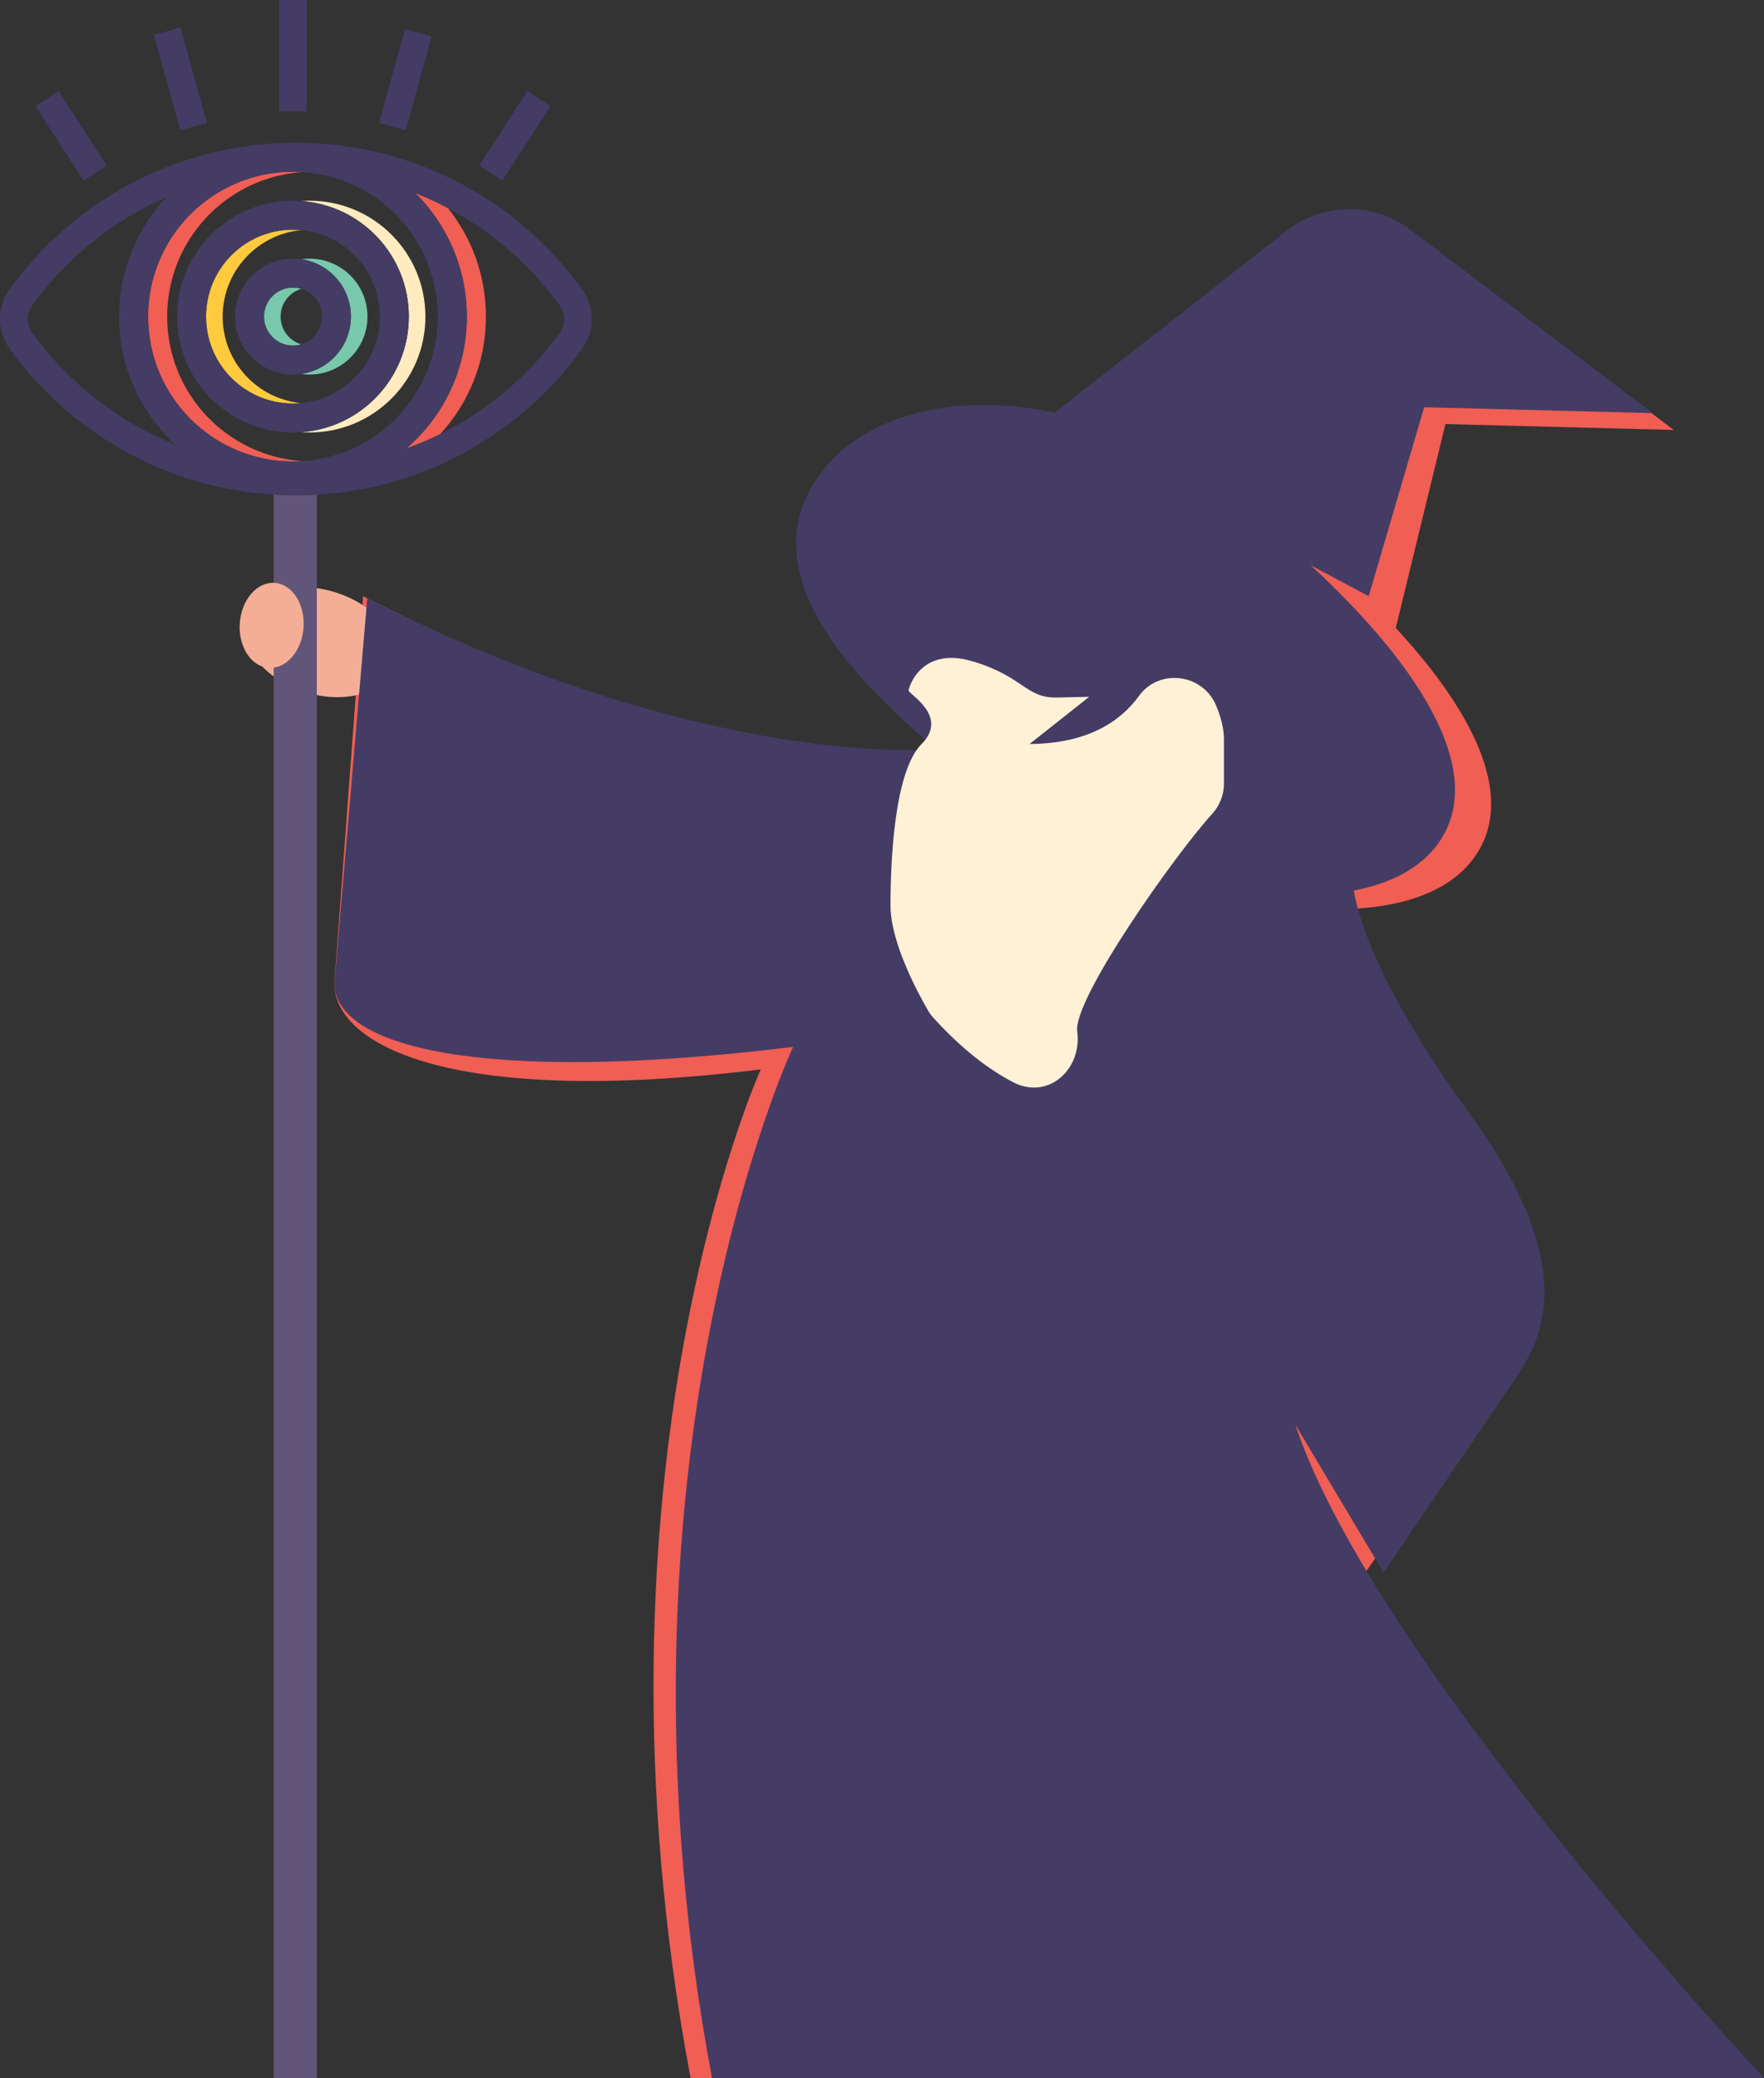 <?xml version="1.0" encoding="UTF-8"?><svg id="Layer_1" xmlns="http://www.w3.org/2000/svg" viewBox="0 0 287.11 338.24"><rect x="0" y="0" width="287.11" height="338.24" fill="#333333" stroke="none"/><defs><style>.cls-1{fill:#f15e54;}.cls-2{fill:#f05e54;}.cls-3{fill:#78c8ac;}.cls-4{fill:#fff1d6;}.cls-5{fill:#443c65;}.cls-6{fill:none;}.cls-7{fill:#61567a;}.cls-8{fill:#f5ae96;}.cls-9{fill:#ffebbf;}.cls-10{fill:#ffca3e;}</style></defs><g><path class="cls-2" d="M146.96,126.64s-34.68-2.59-87.86-29.61l-4.68,62.99c0,10.09,18.99,20.21,69.4,14.04,0,0-29.91,65.79-11.42,164.18h168.97s-54.28-51.87-66.8-89.81l5.78,10.17,16.91-24.04c1.2-1.82,2.62-5.16,4.05-6.81,3.66-4.23,11.15-17.51-7.3-42.96-22.96-31.68-18.47-42.16-18.47-42.16l-68.58-15.98Z"/><ellipse class="cls-8" cx="52.14" cy="104.52" rx="8.48" ry="12.57" transform="translate(-63.32 122.22) rotate(-72.2)"/><rect class="cls-7" x="44.55" y="79.65" width="7.02" height="258.6" transform="translate(96.12 417.89) rotate(-180)"/><ellipse class="cls-8" cx="44.21" cy="101.79" rx="6.93" ry="5.2" transform="translate(-60.43 138.73) rotate(-85.97)"/><path class="cls-2" d="M272.43,69.99l-40.19-30.45c-5.52-4.18-13.15-4.11-18.6,.16l-40.53,31.78,53.89,31.46,8.26-33.92,37.16,.96Z"/><path class="cls-2" d="M139.41,79.37c-11.3,15.15,2.86,33.15,26.36,50.67,23.5,17.52,62.73,24.89,74.03,9.73,11.3-15.15-12.49-40.73-35.99-58.25-23.5-17.52-53.1-17.3-64.4-2.15Z"/><path class="cls-5" d="M268.97,67.24l-39.39-29.84c-5.99-4.54-14.28-4.47-20.19,.17l-39.74,31.17,53.12,28.29,9.03-30.75,37.16,.96Z"/><path class="cls-5" d="M133.53,77.1c-11.3,15.15,2.86,33.15,26.36,50.67,23.5,17.52,62.73,24.89,74.03,9.73,11.3-15.15-12.49-40.73-35.99-58.25-23.5-17.52-53.1-17.3-64.4-2.15Z"/><path class="cls-5" d="M150.69,122.02s-36.94,2.76-90.91-24.67l-5.35,62.67c0,10.24,23.5,16.63,74.66,10.37,0,0-31.96,67.99-13.2,167.85h171.22s-63.58-67.86-76.28-106.37l14.36,24.09,21.27-31.31c4.23-6.31,11.32-17.77-7.41-43.6-23.3-32.15-18.75-42.79-18.75-42.79l-69.61-16.22Z"/></g><path class="cls-4" d="M167.58,121.09c9.56-.05,14.86-3.76,17.81-7.83,3.26-4.5,10.29-3.63,12.5,1.47,.8,1.86,1.32,3.78,1.32,5.64v7.17c0,1.82-.68,3.57-1.91,4.92-6.03,6.6-22.66,30.15-21.97,35.4,.83,6.29-4.81,11.22-10.43,8.28-3.85-2.01-8.28-5.28-13-10.51-.33-.36-.62-.76-.86-1.18-1.4-2.4-6.1-10.92-6.1-17.05,0-7.2,.59-21.83,5.07-26.32,4.48-4.48-2.12-8.14-2.12-8.67,0-.53,2.01-7.26,10.39-4.78,8.38,2.48,8.62,6.02,13.81,5.9l5.19-.12"/><g><path class="cls-6" d="M61.83,51.53c0-7.36-5.61-13.4-12.8-14.08-7.18,.68-12.8,6.72-12.8,14.08,0,7.36,5.61,13.4,12.8,14.08,7.19-.68,12.8-6.72,12.8-14.08Zm-2.02,0c0,5.21-4.22,9.43-9.43,9.43-.46,0-.91-.03-1.35-.1-.44,.06-.89,.1-1.35,.1-5.21,0-9.43-4.22-9.43-9.43s4.22-9.43,9.43-9.43c.46,0,.91,.03,1.35,.1,.44-.06,.89-.1,1.35-.1,5.21,0,9.43,4.22,9.43,9.43Z"/><path class="cls-6" d="M71.26,51.53c0-12.51-9.72-22.72-22.03-23.52-12.31,.8-22.03,11.01-22.03,23.52,0,12.51,9.72,22.72,22.03,23.52,12.31-.8,22.03-11.01,22.03-23.52Zm-2.02,0c0,10.43-8.44,18.86-18.86,18.86-.45,0-.9-.02-1.35-.05-.45,.03-.9,.05-1.35,.05-10.43,0-18.86-8.44-18.86-18.86,0-10.43,8.44-18.86,18.86-18.86,.45,0,.9,.02,1.35,.05,.45-.03,.9-.05,1.35-.05,10.43,0,18.86,8.44,18.86,18.86Z"/><path class="cls-6" d="M49.03,56.04c-1.95-.58-3.37-2.38-3.37-4.52s1.42-3.94,3.37-4.52c1.95,.58,3.37,2.38,3.37,4.52s-1.42,3.94-3.37,4.52Z"/><path class="cls-6" d="M79.08,51.53c0-6.69-2.32-12.84-6.2-17.68,7.18,3.8,13.49,9.3,18.25,15.91,.94,1.3,.94,3.05,0,4.35-4.81,6.67-11.19,12.21-18.46,16.02-.34,.18-.68,.35-1.02,.52,4.61-5.03,7.43-11.74,7.43-19.12Z"/><path class="cls-6" d="M23.65,33.73c1.13-.59,2.29-1.14,3.47-1.65-4.79,5.07-7.73,11.91-7.73,19.44,0,8.25,3.52,15.67,9.14,20.84-1.66-.66-3.3-1.41-4.88-2.24-7.27-3.81-13.65-9.35-18.45-16.02-.94-1.3-.94-3.05,0-4.35,4.81-6.67,11.19-12.22,18.45-16.02Z"/><path class="cls-10" d="M36.24,51.53c0,7.36,5.61,13.4,12.8,14.08-.44,.04-.89,.07-1.35,.07-7.82,0-14.15-6.33-14.15-14.15s6.33-14.15,14.15-14.15c.46,0,.91,.02,1.35,.07-7.18,.68-12.8,6.72-12.8,14.08Z"/><path class="cls-9" d="M50.38,70.39c-.45,0-.9-.02-1.35-.05,9.79-.69,17.51-8.84,17.51-18.81s-7.72-18.12-17.51-18.81c.45-.03,.9-.05,1.35-.05,10.43,0,18.86,8.44,18.86,18.86,0,10.43-8.44,18.86-18.86,18.86Z"/><path class="cls-1" d="M71.66,70.64c-1.8,.89-3.65,1.68-5.54,2.36,6.04-5.19,9.86-12.88,9.86-21.47,0-7.87-3.21-14.98-8.38-20.11,1.73,.68,3.43,1.45,5.09,2.32,.07,.04,.13,.07,.2,.11,3.88,4.84,6.2,10.99,6.2,17.68,0,7.37-2.81,14.08-7.43,19.12Z"/><path class="cls-1" d="M27.21,51.53c0,12.51,9.72,22.72,22.03,23.52-.51,.03-1.03,.06-1.55,.06-13.03,0-23.58-10.55-23.58-23.58,0-13.03,10.55-23.58,23.58-23.58,.52,0,1.04,.02,1.55,.06-12.31,.8-22.03,11.01-22.03,23.52Z"/><path class="cls-3" d="M45.67,51.53c0,2.14,1.42,3.94,3.37,4.52-.43,.13-.88,.2-1.35,.2-2.61,0-4.72-2.11-4.72-4.72s2.11-4.72,4.72-4.72c.47,0,.92,.07,1.35,.2-1.95,.58-3.37,2.38-3.37,4.52Z"/><path class="cls-3" d="M50.38,60.96c-.46,0-.91-.03-1.35-.1,4.57-.65,8.08-4.58,8.08-9.33s-3.51-8.68-8.08-9.33c.44-.06,.89-.1,1.35-.1,5.21,0,9.43,4.22,9.43,9.43,0,5.21-4.22,9.43-9.43,9.43Z"/><path class="cls-5" d="M49.03,32.72c-.45-.03-.9-.05-1.35-.05-10.43,0-18.86,8.44-18.86,18.86,0,10.43,8.44,18.86,18.86,18.86,.45,0,.9-.02,1.35-.05,9.79-.69,17.51-8.84,17.51-18.81s-7.72-18.12-17.51-18.81Zm0,32.89c-.44,.04-.89,.07-1.35,.07-7.82,0-14.15-6.33-14.15-14.15s6.33-14.15,14.15-14.15c.46,0,.91,.02,1.35,.07,7.19,.68,12.8,6.72,12.8,14.08,0,7.36-5.61,13.4-12.8,14.08Z"/><path class="cls-5" d="M49.03,42.19c-.44-.06-.89-.1-1.35-.1-5.21,0-9.43,4.22-9.43,9.43s4.22,9.43,9.43,9.43c.46,0,.91-.03,1.35-.1,4.57-.65,8.08-4.58,8.08-9.33s-3.51-8.68-8.08-9.33Zm3.37,9.33c0,2.14-1.42,3.94-3.37,4.52-.43,.13-.88,.2-1.35,.2-2.61,0-4.72-2.11-4.72-4.72s2.11-4.72,4.72-4.72c.47,0,.92,.07,1.35,.2,1.95,.58,3.37,2.38,3.37,4.52Z"/><path class="cls-5" d="M1.55,56.73c10.42,14.47,27.42,23.9,46.61,23.9,19.2,0,36.19-9.43,46.61-23.9,2.07-2.87,2.07-6.73,0-9.6-8.81-12.24-22.33-20.87-37.9-23.24-2.35-.36-4.76-.57-7.2-.64-.51-.01-1.01-.02-1.52-.02-.07,0-.15,0-.22,0-.09,0-.18,0-.26,0-.38,0-.76,0-1.14,.02-18.53,.52-34.86,9.81-44.99,23.87-2.07,2.87-2.07,6.73,0,9.6Zm69.71-5.2c0,12.51-9.72,22.72-22.03,23.52-.51,.03-1.03,.06-1.55,.06-13.03,0-23.58-10.55-23.58-23.58,0-13.03,10.55-23.58,23.58-23.58,.52,0,1.04,.02,1.55,.06,12.31,.8,22.03,11.01,22.03,23.52Zm1.42,18.6c-.34,.18-.68,.35-1.02,.52-1.8,.89-3.65,1.68-5.54,2.36,6.04-5.19,9.86-12.88,9.86-21.47,0-7.87-3.21-14.98-8.38-20.11,1.73,.68,3.43,1.45,5.09,2.32,.07,.04,.13,.07,.2,.11,7.18,3.8,13.49,9.3,18.25,15.91,.94,1.3,.94,3.05,0,4.35-4.81,6.67-11.19,12.21-18.46,16.02ZM5.2,49.75c4.81-6.67,11.19-12.22,18.45-16.02,1.13-.59,2.29-1.14,3.47-1.65-4.79,5.07-7.73,11.91-7.73,19.44,0,8.25,3.52,15.67,9.14,20.84-1.66-.66-3.3-1.41-4.88-2.24-7.27-3.81-13.65-9.35-18.45-16.02-.94-1.3-.94-3.05,0-4.35Z"/><rect class="cls-5" x="45.44" y="0" width="4.49" height="18.17"/><rect class="cls-5" x="9.33" y="14.9" width="4.49" height="14.41" transform="translate(-10.15 9.84) rotate(-32.9)"/><rect class="cls-5" x="27.12" y="4.79" width="4.49" height="16.1" transform="translate(-2.37 8.33) rotate(-15.52)"/><rect class="cls-5" x="76.59" y="19.86" width="14.41" height="4.49" transform="translate(19.72 80.45) rotate(-57.1)"/><rect class="cls-5" x="58.04" y="10.72" width="15.85" height="4.49" transform="translate(35.82 73.05) rotate(-74.47)"/></g></svg>